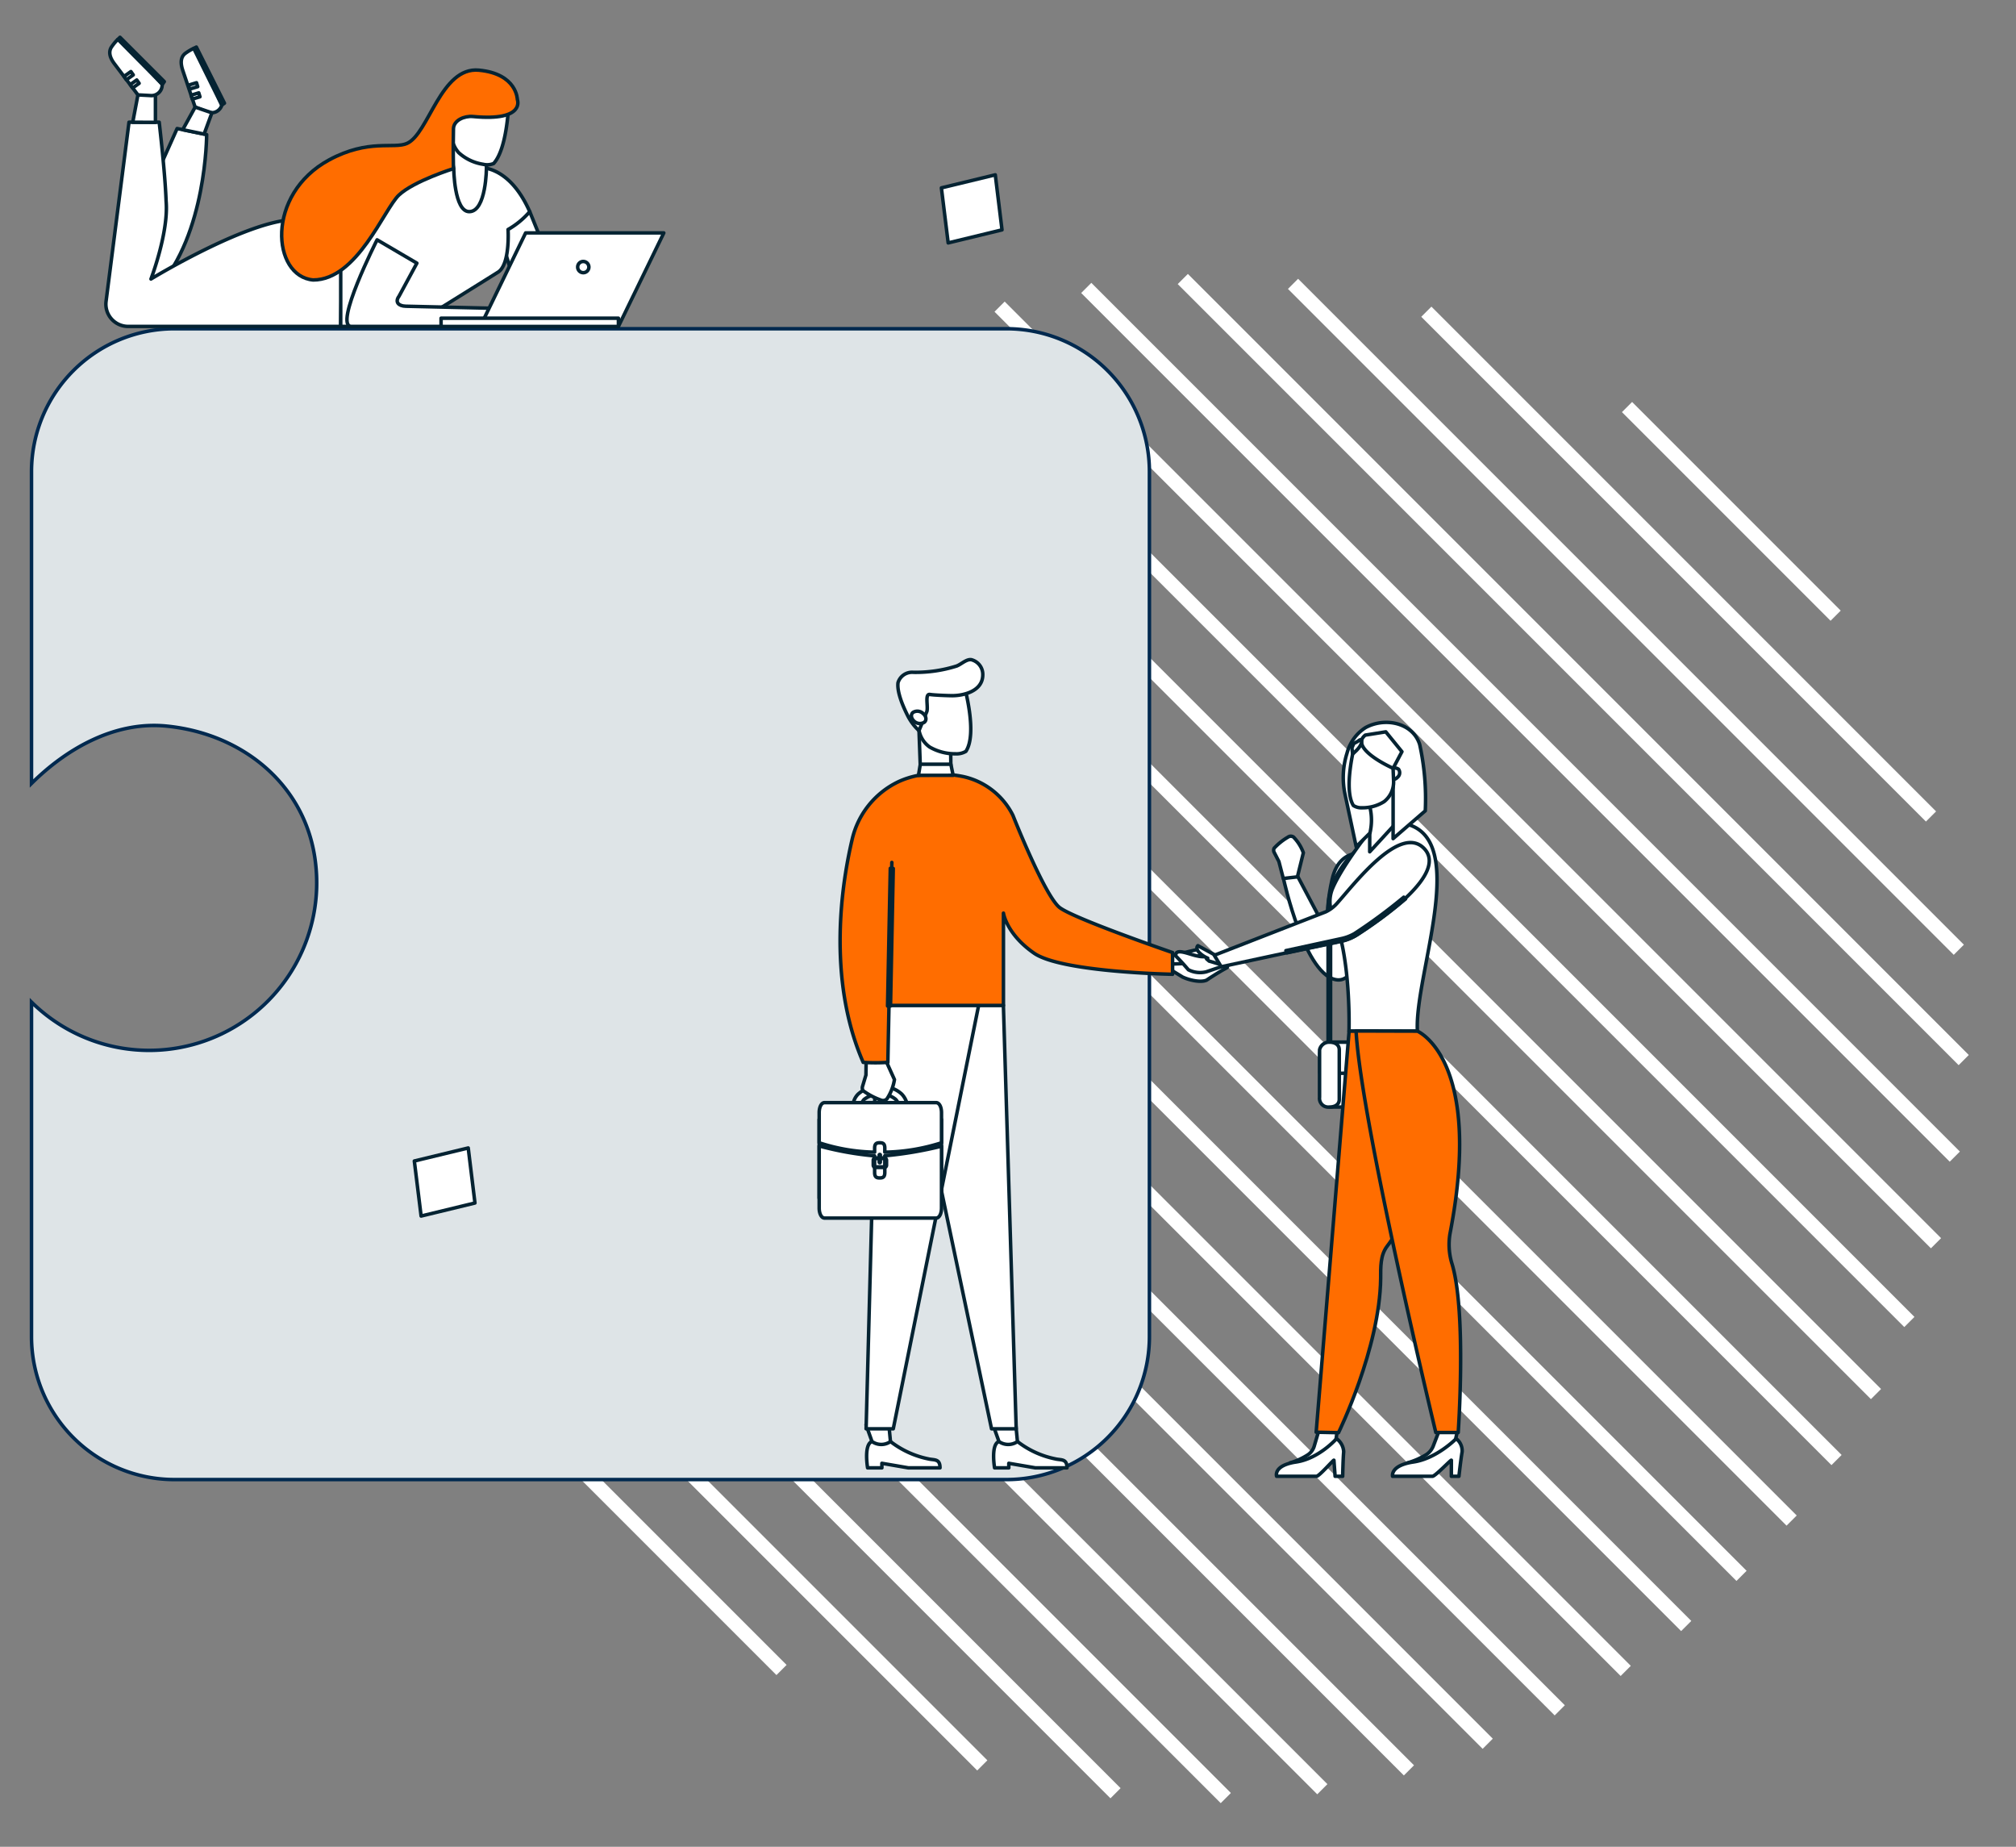 <svg id="Layer_1" data-name="Layer 1" xmlns="http://www.w3.org/2000/svg" viewBox="0 0 338.51 310.04"><rect x="0" y="0" width="338.51" height="310.04" fill="#808080" stroke="none"/><defs><style>.cls-1,.cls-3{fill:#fff;}.cls-2{fill:#dee4e7;stroke:#00294f;stroke-miterlimit:10;stroke-width:0.59px;}.cls-3,.cls-4{stroke:#052332;stroke-linecap:round;stroke-linejoin:round;stroke-width:0.59px;}.cls-4{fill:#ff6d00;}</style></defs><rect class="cls-1" x="280.66" y="34.79" width="2.41" height="119.84" transform="translate(15.59 227.04) rotate(-45)"/><rect class="cls-1" x="262.96" y="19.69" width="2.41" height="185.44" transform="translate(-2.11 219.71) rotate(-45)"/><rect class="cls-1" x="245.26" y="18.92" width="2.41" height="222.36" transform="translate(-19.81 212.38) rotate(-45)"/><rect class="cls-1" x="227.56" y="25.86" width="2.41" height="243.9" transform="translate(-37.51 205.05) rotate(-45)"/><rect class="cls-1" x="271.81" y="24.5" width="2.41" height="158.1" transform="translate(6.74 223.38) rotate(-45)"/><rect class="cls-1" x="254.11" y="18.13" width="2.41" height="206.25" transform="translate(-10.96 216.05) rotate(-45)"/><rect class="cls-1" x="236.41" y="21.59" width="2.41" height="234.73" transform="translate(-28.66 208.71) rotate(-45)"/><rect class="cls-1" x="218.71" y="31.55" width="2.41" height="250.21" transform="translate(-46.36 201.38) rotate(-45)"/><rect class="cls-1" x="209.86" y="38.55" width="2.41" height="253.91" transform="translate(-55.21 197.72) rotate(-45)"/><rect class="cls-1" x="201.01" y="46.79" width="2.41" height="255.14" transform="translate(-64.06 194.05) rotate(-45)"/><rect class="cls-1" x="192.16" y="56.25" width="2.41" height="253.91" transform="translate(-72.91 190.39) rotate(-45)"/><rect class="cls-1" x="183.31" y="66.95" width="2.41" height="250.21" transform="translate(-81.76 186.72) rotate(-45)"/><rect class="cls-1" x="174.46" y="78.96" width="2.41" height="243.9" transform="translate(-90.61 183.05) rotate(-45)"/><rect class="cls-1" x="165.61" y="92.39" width="2.41" height="234.73" transform="translate(-99.46 179.39) rotate(-45)"/><rect class="cls-1" x="156.76" y="107.42" width="2.41" height="222.36" transform="translate(-108.31 175.72) rotate(-45)"/><rect class="cls-1" x="147.91" y="124.33" width="2.41" height="206.25" transform="translate(-117.16 172.06) rotate(-45)"/><rect class="cls-1" x="139.06" y="143.58" width="2.41" height="185.44" transform="translate(-126.01 168.39) rotate(-45)"/><rect class="cls-1" x="130.21" y="166.1" width="2.41" height="158.1" transform="translate(-134.86 164.73) rotate(-45)"/><rect class="cls-1" x="121.36" y="194.09" width="2.41" height="119.84" transform="translate(-143.71 161.06) rotate(-45)"/><rect class="cls-1" x="289.51" y="61.08" width="2.41" height="49.54" transform="translate(24.44 230.71) rotate(-45)"/><rect class="cls-1" x="112.51" y="238.08" width="2.41" height="49.54" transform="translate(-152.56 157.39) rotate(-45)"/><path class="cls-2" d="M5.29,79.19v52.34C11,125.85,19.15,121,28,121.9c13,1.3,23.59,10.15,25,23.14A28.13,28.13,0,0,1,5.29,168.23v56.16a24,24,0,0,0,24,24H169a24,24,0,0,0,24-24V79.19a24,24,0,0,0-24-24H29.29A24,24,0,0,0,5.29,79.19Z"/><polygon class="cls-3" points="88.95 35.53 91.26 41.23 87.45 50.88 83.41 37.66 88.95 35.53"/><path class="cls-3" d="M29.74,21.58l-3.35,7.48L23.16,48.45h3.23C34.7,39.34,34.7,22.6,34.7,22.6Z"/><path class="cls-3" d="M57.21,54.8H21.52a3.74,3.74,0,0,1-3.71-4.22l3.85-30.06h5.07s1,8.49,1.16,13.25c.46,5.22-2.54,13.07-2.54,13.07s17.43-10.62,24.93-9.93c5.89.75,7.32-.34,7.32-.34Z"/><path class="cls-3" d="M80.29,28.14s5.08-.69,8.66,7.39a13.85,13.85,0,0,1-3.64,3s.37,5.85-1.67,7.15S69,54.8,69,54.8H57.21V39.11l16.5-11.46Z"/><path class="cls-3" d="M75.91,23.45c-.75,0,.28,4.86.28,4.86s.06,7.22,2.6,7.22c2.89,0,2.89-7.43,2.89-7.43v-2S76.67,23.45,75.91,23.45Z"/><path class="cls-3" d="M81.12,27.58a2.85,2.85,0,0,0,1.77-.13c2.6-2.86,2.6-11.95,2.6-11.95H77.18L75.9,21.27A5,5,0,0,0,77,25.61h0A7.87,7.87,0,0,0,81.12,27.58Z"/><path class="cls-4" d="M55.27,26.84c6.65-3.59,10.88-1.77,13.08-2.77C72,22.43,74,11.17,80.42,11.78s6.45,4.93,6.45,4.93,1.44,3.7-7.46,2.85c-1.43-.13-3.23.62-3.27,2.05-.08,3.59,0,6.7,0,6.7s-6.63,2.08-9.14,4.42S60,47,52.59,47C45.66,46.41,44.54,32.64,55.27,26.84Z"/><path class="cls-3" d="M63.32,40.26,70,44.18l-3,5.55c-.73,1-.07,1.65,1.14,1.68l16.61.39v3H59C55.94,54.8,63.32,40.26,63.32,40.26Z"/><polygon class="cls-3" points="111.46 39.1 88.26 39.1 80.64 54.8 103.84 54.8 111.46 39.1"/><rect class="cls-3" x="74.06" y="53.42" width="29.78" height="1.39"/><path class="cls-3" d="M97,44.83A.94.94,0,1,0,98,43.9.93.93,0,0,0,97,44.83Z"/><path class="cls-3" d="M22.29,20.52l.87-4.59.69-.14a3.55,3.55,0,0,1,1.34,0l.91.16v4.59Z"/><path class="cls-3" d="M23.16,15.93l-3.93-5.2c-.63-.83-1.17-1.93-.46-2.91a8.58,8.58,0,0,1,1-1.2c.5-.11,7.46,7.54,7.46,7.54v.07a1.8,1.8,0,0,1-2,1.81Z"/><polygon class="cls-3" points="19.81 6.62 27.27 14.16 27.59 13.7 20.15 6.26 19.81 6.62"/><rect class="cls-3" x="21.94" y="13.75" width="1.34" height="0.69" transform="translate(-3.98 15.7) rotate(-35.39)"/><rect class="cls-3" x="20.9" y="12.36" width="1.41" height="0.69" transform="translate(-3.38 14.73) rotate(-35.1)"/><path class="cls-3" d="M32.77,18l-2.08-6.18c-.33-1-.5-2.19.48-2.9a8.86,8.86,0,0,1,1.37-.81c.51,0,4.7,9.51,4.7,9.51l0,.06a1.81,1.81,0,0,1-2.44,1.1Z"/><polygon class="cls-3" points="32.54 8.14 37.24 17.64 37.69 17.32 32.97 7.9 32.54 8.14"/><rect class="cls-3" x="32.16" y="15.77" width="1.34" height="0.69" transform="translate(-3.27 10.29) rotate(-16.98)"/><rect class="cls-3" x="31.61" y="14.13" width="1.41" height="0.69" transform="matrix(0.96, -0.29, 0.29, 0.96, -2.8, 9.9)"/><polygon class="cls-3" points="30.68 21.77 32.77 17.98 35.58 18.94 34.27 22.51 30.68 21.77"/><path class="cls-3" d="M170.84,242a15.31,15.31,0,0,0,6.32,2.91c1,.25,2-.08,2,1.51h-5.33l-4.44-.76v.76H167s-.67-3.91.73-4.42Z"/><path class="cls-3" d="M170.57,239.2l.27,2.81h0a2.7,2.7,0,0,1-2.94.1l-.16-.1-1-2.81Z"/><path class="cls-3" d="M149.52,242a15.41,15.41,0,0,0,6.32,2.91c1,.25,2-.08,2,1.51h-5.33l-4.43-.76v.76h-2.4s-.67-3.91.73-4.42Z"/><path class="cls-3" d="M149.25,239.2l.27,2.81h0a2.69,2.69,0,0,1-2.93.1l-.17-.1-1-2.81Z"/><polygon class="cls-3" points="162.34 168.76 168.48 168.76 170.63 239.87 166.49 239.87 154.31 182 162.34 168.76"/><polygon class="cls-3" points="164.33 168.76 149.99 239.87 145.43 239.87 147.3 168.76 164.33 168.76"/><path class="cls-3" d="M152.41,186.35l-1.37-.1a2.44,2.44,0,0,0-.64-1.68,3.48,3.48,0,0,0-2.55-.81,3.87,3.87,0,0,0-2.74.8,1.69,1.69,0,0,0-.5,1.16l-1.38.08a2.9,2.9,0,0,1,.86-2.12,5,5,0,0,1,3.76-1.25,4.77,4.77,0,0,1,3.57,1.25A3.66,3.66,0,0,1,152.41,186.35Z"/><rect class="cls-3" x="137.55" y="187.94" width="20.54" height="13.21"/><path class="cls-3" d="M148.57,196.85c0,.81-.38.9-.85.9s-.86-.09-.86-.9v-2.8a53.5,53.5,0,0,1-9.31-1.67V202.8c0,.93.37,1.69.91,1.69h18.72c.55,0,.91-.76.91-1.69V192.42a62.79,62.79,0,0,1-9.52,1.61Z"/><path class="cls-3" d="M157.18,185.11H138.46c-.54,0-.91.75-.91,1.68v5.06a31.66,31.66,0,0,0,9.31,1.58v-.68c0-.81.38-.9.86-.9s.85.09.85.9v.68a33,33,0,0,0,9.52-1.58v-5.06C158.09,185.86,157.73,185.11,157.18,185.11Z"/><path class="cls-3" d="M148.47,196H147a.38.38,0,0,1-.37-.37v-.87a.38.38,0,0,1,.37-.37h1.49a.38.38,0,0,1,.37.37v.87A.38.38,0,0,1,148.47,196Zm-1.49-1.5a.26.26,0,0,0-.26.26v.87a.26.26,0,0,0,.26.26h1.49a.25.25,0,0,0,.26-.26v-.87a.25.25,0,0,0-.26-.26Z"/><path class="cls-3" d="M147.82,195.11a.09.09,0,0,1-.09.09h0a.09.09,0,0,1-.1-.09v-1.22a.09.09,0,0,1,.1-.08h0a.09.09,0,0,1,.09.08Z"/><path class="cls-3" d="M198.5,160.52a5.43,5.43,0,0,0,2.9.84c1.71.14,5.34-.61,4.65,1.08-1.64.88-3.45,2.11-3.45,2.11-1,.44-2.89,0-4-.51l-3.19-1.95s-.27-1.79-.3-1.87l.73-.3A9,9,0,0,0,198.5,160.52Z"/><path class="cls-3" d="M199.08,161.27a1.69,1.69,0,0,0,.19.2c-.22.09-.44.2-.65.3l-2.68.11c.05-.51.13-1.23.12-1.29l5.81-1.38s.47.61-.59,1.27A5.93,5.93,0,0,1,199.08,161.27Z"/><path class="cls-3" d="M148.27,177l1.92,4.24a8.27,8.27,0,0,1-1.26,3.24.91.91,0,0,1-1,.21,11.65,11.65,0,0,1-3-1.58.88.88,0,0,1-.09-.76l.56-1.87.07-4.35Z"/><polygon class="cls-3" points="159.63 126.02 159.69 131.71 154.63 131.43 154.31 122.62 159.63 126.02"/><path class="cls-3" d="M160.47,126.55a3.06,3.06,0,0,0,1.71-.41c2-3-.28-11-.28-11l-3.27-1.38-4.14,2.59-.24,5.36a4.37,4.37,0,0,0,1.85,3.7h0A8.52,8.52,0,0,0,160.47,126.55Z"/><path class="cls-3" d="M155.64,119.42c.23-.9-.39-3,.53-2.83.67.11,3,.2,3.73.2,1.84,0,5.12-.72,5.12-3.51a2.55,2.55,0,0,0-1.72-2.47c-.85-.35-1.8.66-2.66,1a22.92,22.92,0,0,1-7.27,1.06,2.47,2.47,0,0,0-2.58,1.73c-.21,1.62.88,4.09,1.68,5.66a8.78,8.78,0,0,0,1.84,2.4h0Z"/><path class="cls-3" d="M153.28,119.62a1.38,1.38,0,0,1,1.71.16c.54.44.64,1.1.23,1.46a1.39,1.39,0,0,1-1.71-.15C153,120.64,152.87,120,153.28,119.62Z"/><path class="cls-4" d="M157,129.92a14.56,14.56,0,0,0-5.94,1.22,14.28,14.28,0,0,0-8,9.89c-1.61,6.85-4.32,23.08,1.88,37.32a31.86,31.86,0,0,0,4.14,0l.67-33.56-.47,24h19.21V153.3s.5,3.5,5.14,6.72,23.26,3.54,23.26,3.54v-3.64s-16.46-5.66-18.95-7.55-7.86-15.49-7.86-15.49a12.27,12.27,0,0,0-8.4-6.52A23.38,23.38,0,0,0,157,129.92Z"/><polygon class="cls-3" points="149.53 168.89 149.99 145.8 149.49 145.78 149.03 168.89 149.53 168.89"/><polygon class="cls-3" points="154.53 128.3 154.22 130.17 160.04 130.16 159.66 128.3 154.53 128.3"/><path class="cls-3" d="M230.4,143.51s-.18,21.23-5.72,21-9.17-17-9.17-17l2.24-.66L223.12,157s-.81-3.3.56-9.38S230.4,143.51,230.4,143.51Z"/><path class="cls-3" d="M229.33,141.43l.26.38c-.07,0-6.17,4.15-6.17,10.84V180H234.6l-.36-21,.47.35.35,21.12H223V152.65C223,145.71,229.27,141.47,229.33,141.43Z"/><rect class="cls-3" x="221.64" y="174.96" width="14.6" height="10.89" rx="1.9" transform="translate(457.88 360.81) rotate(180)"/><path class="cls-3" d="M221.64,180.18v-3.32a1.9,1.9,0,0,1,1.9-1.9h10.8a1.91,1.91,0,0,1,1.9,1.9v3.32Z"/><path class="cls-3" d="M223.22,185.85h0c.91,0,1.66-.39,1.66-1.3v-8.29c0-.91-.75-1.3-1.66-1.3h0a1.63,1.63,0,0,0-1.65,1.3v7.94A1.47,1.47,0,0,0,223.22,185.85Z"/><path class="cls-3" d="M230.65,182h0a.51.51,0,0,0,.51-.5v-2.54a.51.51,0,0,0-.51-.5h0a.51.51,0,0,0-.5.5v2.54A.51.51,0,0,0,230.65,182Z"/><path class="cls-3" d="M217.85,147.21l1-4.05a7.4,7.4,0,0,0-1.65-2.63.8.8,0,0,0-.92,0,10.07,10.07,0,0,0-2.34,1.87.78.78,0,0,0,0,.68l.8,1.55.74,2.85Z"/><path class="cls-3" d="M235.4,138.19c-3.91,0-4.82.57-4.82.57s-5,6.22-6.76,10.24a5.71,5.71,0,0,0,0,4.7c3.08,6.64,2.69,19.41,2.69,19.41H238C237.45,163.59,247.27,140,235.4,138.19Z"/><path class="cls-3" d="M221.41,240.29l-.7,2.36a2.67,2.67,0,0,1-1.09,1.57,11,11,0,0,1-3,1.36c1.95,1.55,4.71,0,6.26-1.16a3.59,3.59,0,0,0,1.41-2.34l.22-1.79Z"/><path class="cls-3" d="M224.42,241.52a2.89,2.89,0,0,1,1.2,2.2c-.11,1.23-.17,4.12-.17,4.12h-1.27l-.2-2.69c0-.18-2.47,2.69-2.93,2.69h-6.69s-.61-1.82,3.27-2.4S224.42,241.52,224.42,241.52Z"/><path class="cls-4" d="M226.53,173.11,221,240.44l3.75.08s6.93-14.15,7.08-25.88c0-1.94-.06-3.91,1.07-5.4,8.64-11.31,4.28-29.18,4.28-29.18l-5.85-6.95Z"/><path class="cls-3" d="M241.61,240.29l-.91,2.36a3.06,3.06,0,0,1-1.24,1.57,12.22,12.22,0,0,1-3.12,1.36c1.82,1.55,4.71,0,6.37-1.16a4,4,0,0,0,1.61-2.34l.38-1.79Z"/><path class="cls-3" d="M244.51,241.52a2.6,2.6,0,0,1,1,2.2c-.22,1.23-.54,4.12-.54,4.12H243.7l0-2.69c0-.18-2.71,2.69-3.17,2.69h-6.7s-.44-1.82,3.49-2.4S244.51,241.52,244.51,241.52Z"/><polygon class="cls-3" points="230 135.51 229.99 143 234.49 138.1 234 131.12 230 135.51"/><path class="cls-3" d="M229.25,124.56c3.12.42,4.67,4.42,4.67,4.42l0,11.81,5.4-4.67a42.2,42.2,0,0,0-.94-11.14c-1.15-3.66-5.82-4.62-9.09-2.83a7.25,7.25,0,0,0-3.1,4.26,13.5,13.5,0,0,0-.32,7.05l1.85,8.68,2.31-2.29a9.43,9.43,0,0,0,0-4.34C228.81,131.15,227.16,124.28,229.25,124.56Z"/><path class="cls-3" d="M234.83,129.14a1.11,1.11,0,0,0-1.46.14,1,1,0,0,0-.19,1.37,1.09,1.09,0,0,0,1.46-.14A1,1,0,0,0,234.83,129.14Z"/><path class="cls-3" d="M228.7,135.61a2.44,2.44,0,0,1-1.45-.38c-1.74-2.77.24-10.25.24-10.25l2.78-1.28,3.53,2.41.2,5a4.19,4.19,0,0,1-1.58,3.46h0A6.73,6.73,0,0,1,228.7,135.61Z"/><path class="cls-3" d="M228.66,124.15c-.66,2.23,5.26,4.83,5.26,4.83l1.48-2.79-2.71-3.33-3.44.55A2,2,0,0,0,228.66,124.15Z"/><path class="cls-3" d="M228.62,124.62c-.12.88-1.49,1.95-1.49,1.95l-.13-1,.31-.74.71-.39S228.75,123.74,228.62,124.62Z"/><path class="cls-4" d="M238,173.11s11.16,4.68,5.47,34a11,11,0,0,0,.38,5.19c2.4,8.18,1,28.19,1,28.19h-3.76s-12.58-52.21-13.39-67.41Z"/><path class="cls-3" d="M203.37,160.38a4,4,0,0,1-2.31.11c-1.28-.21-3.8-1.48-3.63,0,1,1,2.11,2.31,2.11,2.31a4.31,4.31,0,0,0,3,.35l2.73-.93s.57-1.36.6-1.42l-.47-.37A6.19,6.19,0,0,1,203.37,160.38Z"/><path class="cls-3" d="M202.79,160.86a1.25,1.25,0,0,1-.19.12l.43.37c.65.18,1.3.39,1.95.59.06-.42.15-1,.16-1l-4-2.18s-.47.39.18,1.11A4.43,4.43,0,0,0,202.79,160.86Z"/><path class="cls-3" d="M239.12,142.44c-4.09-4.21-11.89,6.21-14.69,9.29a5.87,5.87,0,0,1-1.84,1.36l-18.7,7.28,1.17,1.93,20.63-4.42a8.25,8.25,0,0,0,2.27-1C231.86,154.34,243.19,146.64,239.12,142.44Z"/><path class="cls-3" d="M225.14,157.59l-9.22,2,.19.37,9.12-1.93a8.36,8.36,0,0,0,2.37-.93,79.37,79.37,0,0,0,8.41-6.19l-.3-.29a86.89,86.89,0,0,1-8.31,6.13A7.59,7.59,0,0,1,225.14,157.59Z"/><polygon class="cls-3" points="168.25 38.59 159.21 40.78 158.07 31.54 167.12 29.35 168.25 38.59"/><polygon class="cls-3" points="79.75 201.96 70.71 204.15 69.57 194.91 78.62 192.72 79.75 201.96"/></svg>
